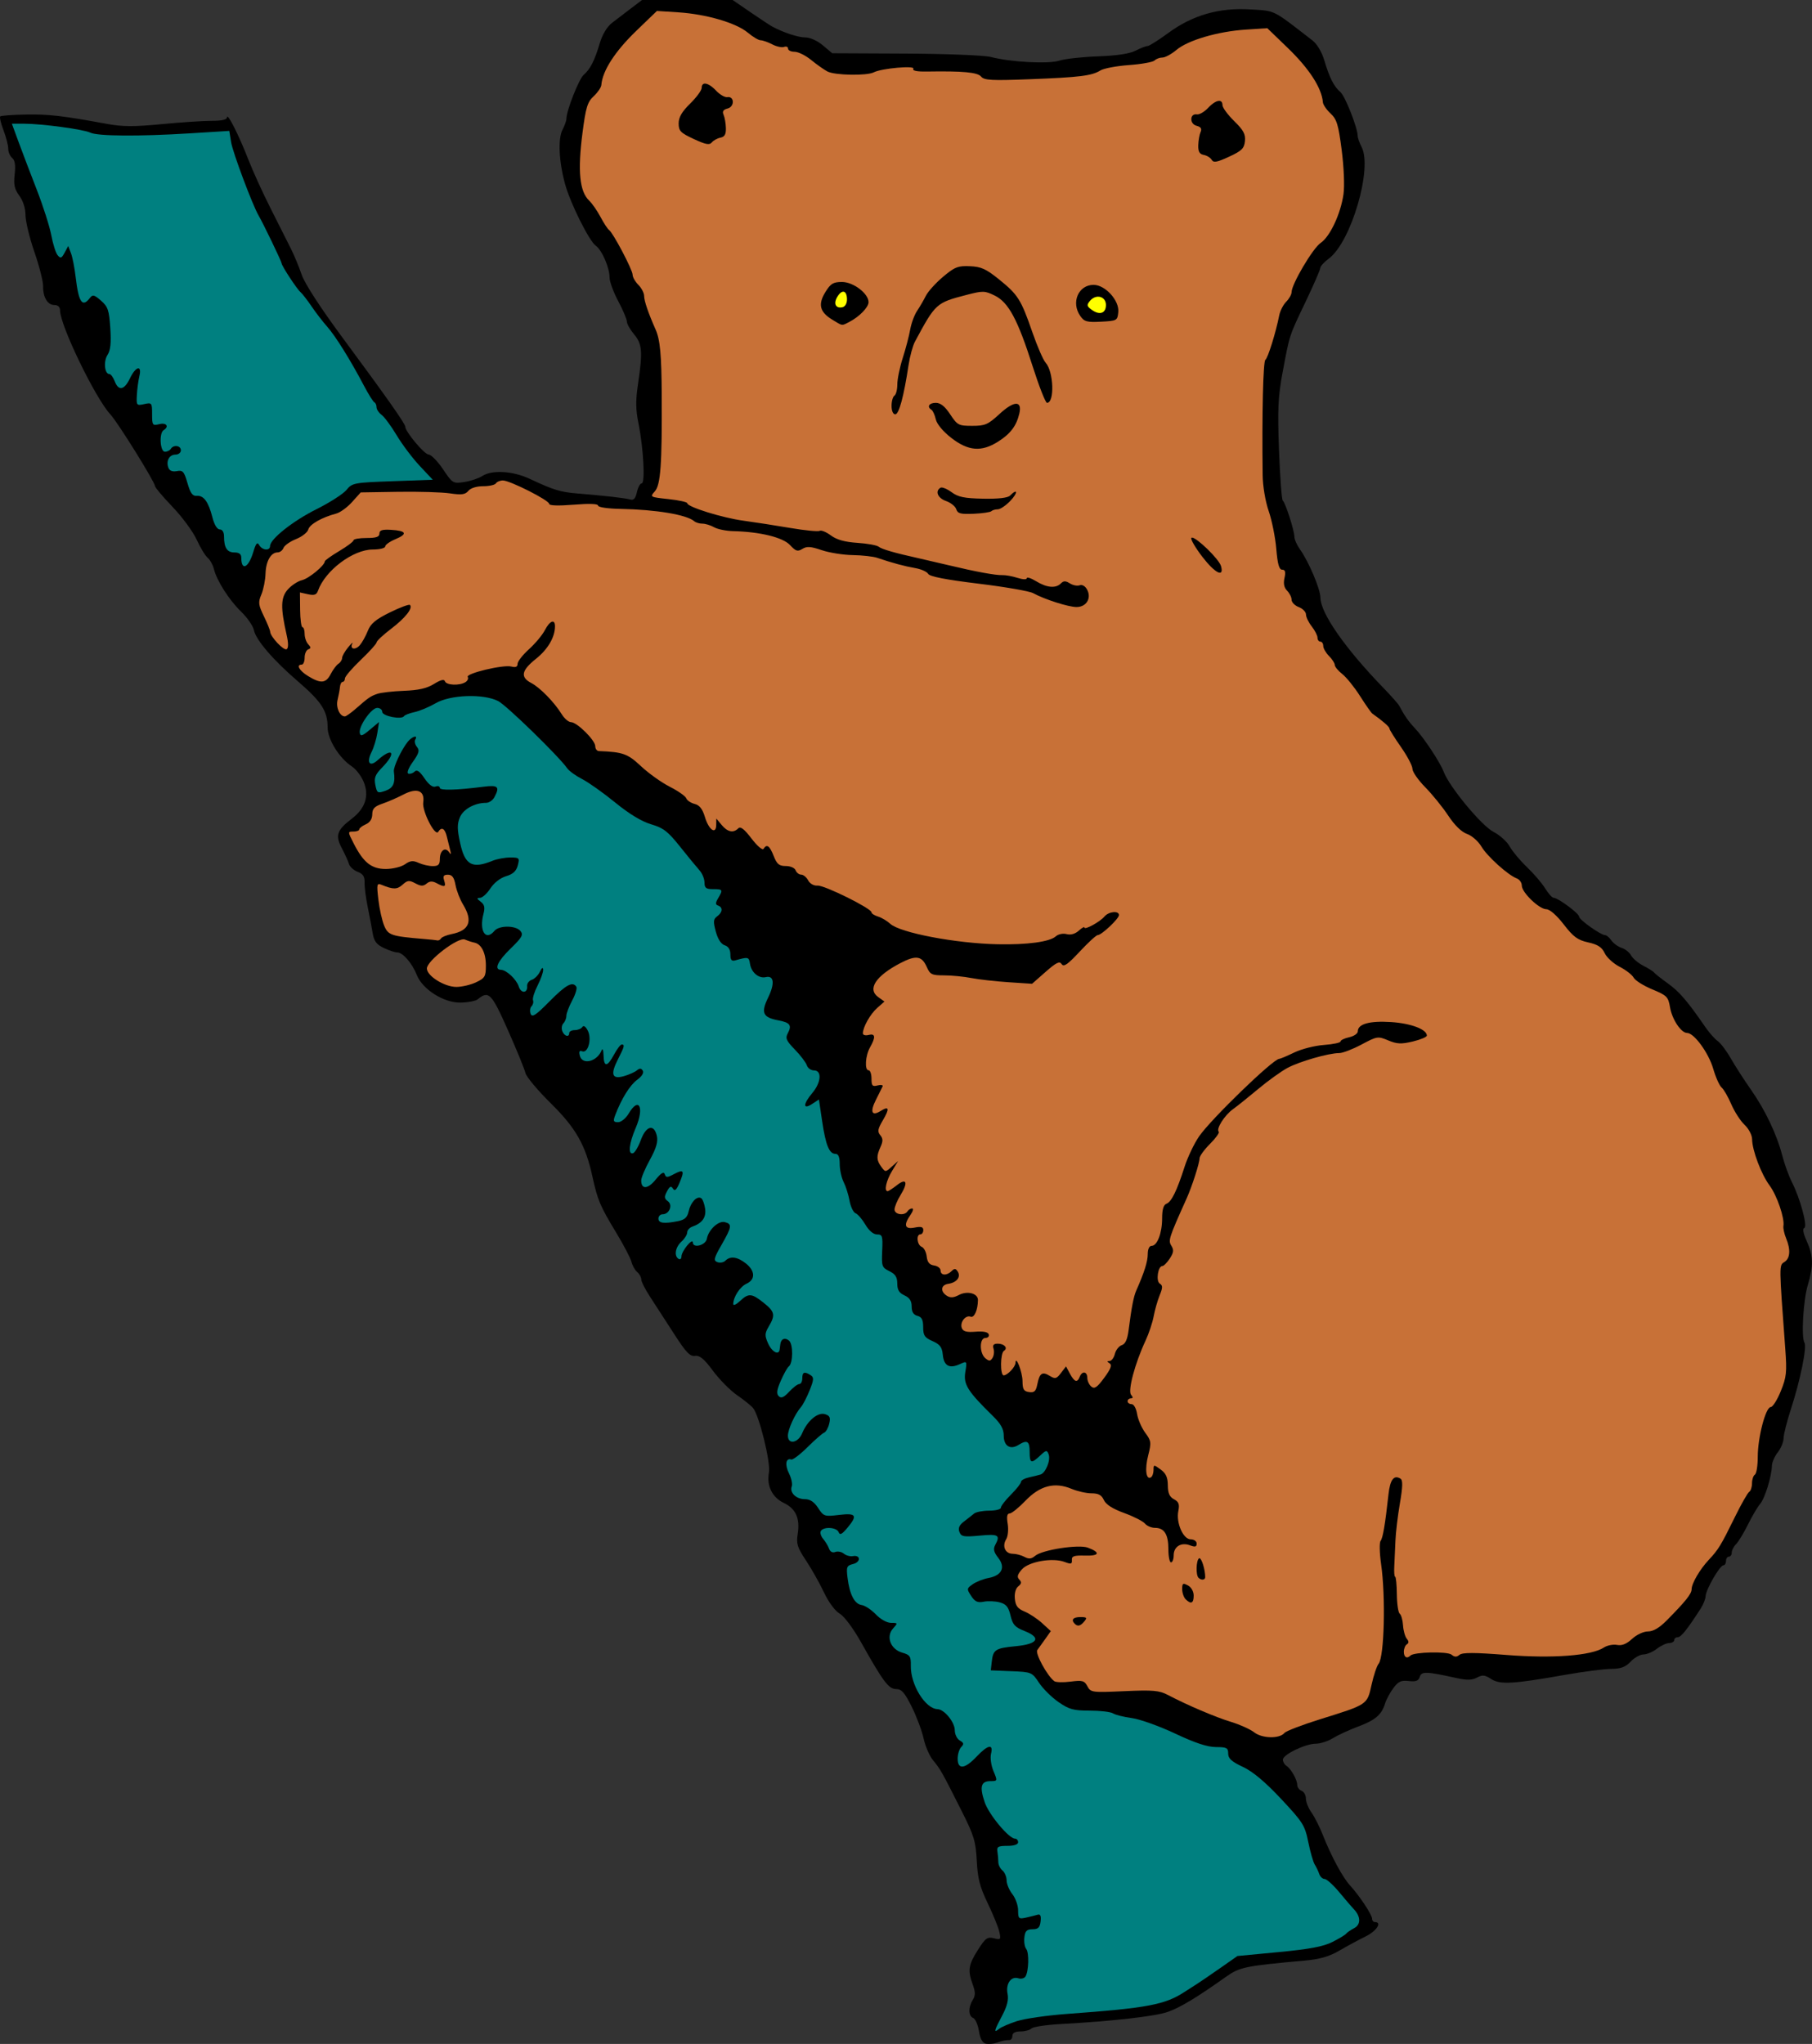 <?xml version="1.0" encoding="UTF-8"?>
<svg version="1.1" viewBox="0 0 201.52 227.31" xmlns="http://www.w3.org/2000/svg">
<rect x="0" y="0" width="201.52" height="227.31" fill="#333333" stroke="none"/>
<g stroke-width=".32">
<path transform="translate(-6.124)" d="m115.76 227.28c-0.372-0.083-0.629-0.557-0.765-1.409-0.113-0.706-0.401-1.359-0.64-1.451-0.54-0.207-0.562-1.183-0.046-2.01 0.305-0.489 0.305-0.854 0-1.698-0.576-1.593-0.488-2.189 0.568-3.854 0.837-1.32 1.06-1.484 1.776-1.304 0.765 0.192 0.805 0.146 0.613-0.713-0.113-0.505-0.696-1.937-1.295-3.182-0.875-1.817-1.114-2.747-1.216-4.716-0.112-2.166-0.308-2.813-1.68-5.538-2.193-4.354-2.365-4.66-3.174-5.634-0.398-0.479-0.871-1.563-1.053-2.41s-0.774-2.435-1.317-3.529c-0.789-1.59-1.137-1.99-1.735-1.99-0.838 0-1.432-0.788-3.876-5.143-0.903-1.61-1.898-2.949-2.407-3.241-0.511-0.294-1.23-1.264-1.75-2.363-0.485-1.026-1.387-2.625-2.003-3.553-0.968-1.458-1.093-1.861-0.919-2.952 0.275-1.719-0.211-2.809-1.534-3.439-1.302-0.621-1.937-1.909-1.666-3.382 0.208-1.131-1.077-6.351-1.768-7.184-0.217-0.261-1.016-0.902-1.775-1.425-0.76-0.523-1.966-1.742-2.681-2.709-0.983-1.33-1.47-1.736-1.997-1.663-0.563 0.078-1.016-0.399-2.34-2.464-0.903-1.408-2.091-3.242-2.64-4.077-0.549-0.834-0.998-1.716-0.998-1.961 0-0.244-0.202-0.612-0.449-0.817-0.247-0.205-0.535-0.718-0.641-1.14s-0.888-1.913-1.738-3.312c-1.723-2.837-2.043-3.592-2.595-6.134-0.768-3.535-1.841-5.426-4.652-8.197-1.448-1.428-2.711-2.94-2.807-3.36-0.095-0.42-0.971-2.563-1.947-4.763-1.825-4.113-2.137-4.432-3.353-3.433-0.232 0.191-1.096 0.357-1.92 0.37-1.868 0.029-4.226-1.465-4.865-3.081-0.513-1.298-1.55-2.496-2.161-2.496-0.251 0-0.928-0.224-1.504-0.498-0.825-0.392-1.091-0.75-1.245-1.68-0.108-0.65-0.359-1.974-0.558-2.942-0.199-0.968-0.349-2.162-0.335-2.652 0.02-0.669-0.173-0.968-0.77-1.195-0.438-0.167-0.872-0.557-0.964-0.868-0.092-0.311-0.453-1.105-0.802-1.766-0.749-1.417-0.544-2.011 1.134-3.291 1.489-1.136 1.938-2.551 1.297-4.086-0.269-0.643-0.847-1.404-1.286-1.691-1.423-0.932-2.72-3.016-2.72-4.369 0-1.795-0.68-2.85-3.28-5.088-2.791-2.402-4.691-4.617-4.926-5.741-0.095-0.455-0.729-1.368-1.409-2.028-1.352-1.312-2.702-3.427-3.035-4.753-0.117-0.465-0.429-1.026-0.695-1.246-0.265-0.22-0.814-1.126-1.219-2.013-0.405-0.887-1.614-2.529-2.686-3.648-1.072-1.119-1.95-2.158-1.95-2.307 0-0.442-4.146-7.106-4.963-7.978-1.66-1.772-5.597-9.91-5.597-11.57 0-0.373-0.231-0.59-0.629-0.59-0.761 0-1.278-0.875-1.254-2.121 0.01-0.506-0.426-2.21-0.97-3.788s-0.988-3.419-0.988-4.093c0-0.749-0.266-1.584-0.684-2.15-0.543-0.735-0.65-1.225-0.52-2.381 0.114-1.011 0.03-1.567-0.276-1.821-0.242-0.201-0.44-0.667-0.44-1.035 0-0.369-0.237-1.29-0.526-2.048-0.289-0.758-0.454-1.45-0.366-1.538 0.088-0.088 1.369-0.181 2.846-0.208 2.56-0.046 4.096 0.132 9.027 1.041 1.716 0.317 3.011 0.322 6.08 0.028 2.145-0.206 4.655-0.373 5.579-0.371 1.125 0.003 1.685-0.129 1.695-0.396 0.021-0.568 1.352 2.076 2.375 4.72 0.477 1.232 1.593 3.68 2.481 5.44 0.888 1.76 1.901 3.772 2.253 4.47s0.888 1.995 1.193 2.88c0.341 0.99 2.079 3.672 4.519 6.969 4.876 6.591 6.998 9.602 7.002 9.934 0.006 0.563 2.118 3.082 2.593 3.094 0.28 0.007 1 0.742 1.6 1.633 1.068 1.588 1.116 1.617 2.37 1.424 0.704-0.108 1.599-0.405 1.989-0.661 1.087-0.711 3.422-0.572 5.311 0.317 2.616 1.231 3.391 1.468 5.306 1.623 2.949 0.238 5.28 0.504 5.846 0.667 0.386 0.112 0.59-0.112 0.745-0.819 0.118-0.535 0.358-0.973 0.533-0.973 0.407 0 0.196-3.934-0.356-6.654-0.316-1.556-0.328-2.56-0.052-4.413 0.533-3.584 0.465-4.435-0.443-5.514-0.44-0.523-0.8-1.162-0.8-1.419 0-0.258-0.432-1.278-0.96-2.268-0.528-0.989-0.96-2.166-0.96-2.615 0-1.097-0.843-3.051-1.526-3.54-0.751-0.537-2.824-4.69-3.422-6.855-0.688-2.493-0.811-5.049-0.29-6.048 0.239-0.457 0.435-1.011 0.436-1.23 0.004-0.898 1.397-4.435 1.922-4.881 0.723-0.614 1.213-1.58 1.791-3.526 0.28-0.943 0.806-1.822 1.335-2.232 0.48-0.372 1.433-1.1 2.117-1.619l1.244-0.943h10.079l1.986 1.36c1.093 0.748 2.153 1.45 2.357 1.561 1.263 0.686 2.92 1.239 3.716 1.239 0.542 0 1.358 0.364 1.97 0.88l1.046 0.88 8.179 0.039c4.536 0.022 8.749 0.189 9.459 0.375 2.192 0.575 6.42 0.802 7.611 0.409 0.6-0.198 2.531-0.413 4.29-0.477 2.11-0.077 3.537-0.292 4.193-0.631 0.547-0.283 1.145-0.514 1.329-0.514 0.184 0 1.212-0.646 2.284-1.435 2.723-2.005 5.676-2.856 9.162-2.64 2.831 0.175 2.361-0.06 6.884 3.437 0.53 0.409 1.055 1.287 1.335 2.231 0.578 1.946 1.069 2.912 1.791 3.526 0.525 0.446 1.918 3.983 1.922 4.881 9.6e-4 0.219 0.197 0.773 0.436 1.23 1.236 2.368-1.177 10.578-3.644 12.402-0.525 0.388-0.954 0.859-0.954 1.048 0 0.188-0.733 1.876-1.629 3.75-1.853 3.877-1.767 3.612-2.566 7.888-0.502 2.686-0.565 4.074-0.395 8.64 0.111 2.992 0.301 5.512 0.421 5.6 0.287 0.21 1.289 3.329 1.289 4.011 0 0.292 0.276 0.918 0.613 1.391 0.986 1.385 2.266 4.401 2.281 5.377 0.028 1.763 2.763 5.672 7.078 10.119 0.821 0.846 1.583 1.71 1.693 1.92 0.547 1.045 1.042 1.756 1.723 2.473 1.008 1.062 2.809 3.784 3.22 4.865 0.644 1.694 4.214 6.002 5.532 6.675 0.7 0.357 1.512 1.088 1.806 1.625 0.294 0.537 1.152 1.565 1.908 2.286 0.756 0.72 1.668 1.784 2.026 2.364 0.358 0.58 0.782 1.054 0.941 1.054 0.484 0 2.833 1.736 2.846 2.103 0.013 0.354 2.416 2.057 2.903 2.057 0.15 0 0.461 0.267 0.691 0.594s0.742 0.697 1.139 0.822c0.396 0.125 0.868 0.504 1.05 0.843 0.181 0.338 0.793 0.853 1.36 1.143 0.567 0.29 1.103 0.629 1.19 0.752s0.781 0.67 1.54 1.215c1.276 0.916 2.17 1.959 4.176 4.871 0.424 0.616 1.038 1.307 1.363 1.535 0.325 0.228 0.978 1.092 1.45 1.92 0.473 0.828 1.475 2.385 2.228 3.459 1.612 2.301 2.883 4.973 3.509 7.377 0.248 0.951 0.726 2.268 1.062 2.928 0.929 1.82 1.778 4.971 1.377 5.105-0.212 0.071-0.111 0.611 0.271 1.454 0.739 1.627 0.769 2.758 0.131 4.861-0.509 1.678-0.755 5.836-0.381 6.441 0.292 0.472-0.456 4.16-1.485 7.319-0.458 1.408-0.835 2.897-0.837 3.309-2e-3 0.412-0.292 1.116-0.644 1.563-0.352 0.448-0.646 1.118-0.654 1.49-0.025 1.182-0.785 3.648-1.312 4.253-0.279 0.321-0.886 1.348-1.347 2.283-0.462 0.935-1.057 1.917-1.323 2.183-0.266 0.266-0.483 0.689-0.483 0.941 0 0.251-0.144 0.457-0.32 0.457s-0.32 0.216-0.32 0.48-0.13 0.48-0.29 0.48c-0.392 0-1.945 2.688-1.974 3.417-0.013 0.321-0.265 0.956-0.56 1.411-1.523 2.351-2.174 3.164-2.537 3.167-0.22 2e-3 -0.4 0.148-0.4 0.324s-0.252 0.323-0.56 0.327c-0.308 4e-3 -0.92 0.289-1.36 0.633s-1.109 0.629-1.486 0.633c-0.378 4e-3 -1.026 0.365-1.44 0.802-0.58 0.611-1.086 0.797-2.194 0.807-0.792 7e-3 -3.096 0.306-5.12 0.665-5.769 1.022-7.214 1.103-8.197 0.459-0.698-0.457-0.967-0.484-1.574-0.16-0.55 0.294-1.117 0.307-2.281 0.052-3.39-0.743-3.886-0.759-4.085-0.132-0.142 0.446-0.433 0.557-1.226 0.464-0.847-0.099-1.165 0.048-1.714 0.791-0.371 0.502-0.784 1.269-0.917 1.706-0.384 1.255-1.082 1.851-3.011 2.572-0.988 0.369-2.245 0.948-2.794 1.287-0.549 0.339-1.403 0.616-1.899 0.616-1.165 0-3.663 1.209-3.663 1.773 0 0.24 0.18 0.551 0.4 0.691 0.512 0.327 1.2 1.554 1.2 2.137 0 0.248 0.216 0.533 0.48 0.634s0.48 0.49 0.48 0.865c0 0.374 0.281 1.075 0.623 1.556 0.343 0.482 0.915 1.614 1.27 2.517 0.918 2.328 2.191 4.69 3.007 5.579 1.044 1.137 2.459 3.268 2.459 3.704 0 0.211 0.144 0.383 0.32 0.383 0.829 0 0.177 1-1.04 1.595-0.748 0.366-2.058 1.073-2.91 1.571-1.134 0.663-2.165 0.961-3.84 1.112-6.659 0.599-7.254 0.722-8.801 1.822-3.193 2.271-5.066 3.4-6.449 3.888-1.404 0.496-6.223 1.04-11.972 1.353-1.569 0.085-3.002 0.305-3.184 0.487-0.183 0.183-0.735 0.332-1.228 0.332-0.583 0-0.896 0.168-0.896 0.48 0 0.264-0.144 0.48-0.32 0.48-0.477 0-0.734 0.054-1.44 0.3-0.352 0.123-0.892 0.167-1.2 0.098z"/>
<g fill="#008080">
<path transform="translate(-6.124)" d="m34.288 61.407c0.297-0.993 0.449-1.172 0.665-0.787 0.333 0.596 1.207 0.668 1.208 0.099 9.6e-4 -0.77 2.549-2.788 5.183-4.102 1.461-0.73 2.954-1.69 3.316-2.134 0.634-0.776 0.829-0.813 5.126-0.968l4.467-0.161-1.452-1.546c-0.798-0.85-1.95-2.379-2.56-3.398-0.61-1.018-1.363-2.04-1.675-2.27-0.311-0.23-0.566-0.614-0.566-0.853 0-0.239-0.108-0.483-0.24-0.542-0.132-0.059-0.657-0.899-1.167-1.867-1.506-2.859-3.173-5.533-4.09-6.56-0.471-0.528-1.246-1.534-1.721-2.235-0.475-0.701-1.034-1.421-1.241-1.6-0.418-0.36-2.1-2.93-2.1-3.208 0-0.187-2.061-4.467-2.542-5.278-0.672-1.133-2.892-7.051-3.074-8.192l-0.199-1.248-4.373 0.271c-5.677 0.352-10.274 0.32-11.086-0.078-0.749-0.366-5.404-0.993-7.375-0.993h-1.347l0.733 2c0.403 1.1 1.317 3.498 2.03 5.329 0.713 1.831 1.443 4.119 1.622 5.084s0.495 1.961 0.704 2.213c0.321 0.387 0.442 0.343 0.779-0.284l0.399-0.742 0.305 0.8c0.168 0.44 0.403 1.637 0.522 2.661 0.328 2.815 0.742 3.418 1.586 2.314 0.303-0.396 0.485-0.351 1.235 0.305 0.768 0.672 0.899 1.06 1.031 3.05 0.109 1.654 0.024 2.473-0.309 2.982-0.466 0.711-0.33 2.128 0.203 2.128 0.16 0 0.427 0.36 0.595 0.8 0.425 1.118 1.068 0.997 1.696-0.32 0.647-1.357 1.355-1.519 1.047-0.24-0.116 0.484-0.241 1.423-0.277 2.088-0.063 1.162-0.032 1.2 0.814 1.015 0.848-0.186 0.88-0.146 0.88 1.118 0 1.239 0.044 1.3 0.8 1.111 0.792-0.199 1.127 0.268 0.48 0.669-0.518 0.32-0.396 2.4 0.141 2.4 0.254 0 0.55-0.144 0.659-0.32 0.306-0.494 1.12-0.378 1.12 0.16 0 0.264-0.273 0.48-0.606 0.48-0.689 0-1.068 0.715-0.779 1.469 0.127 0.331 0.457 0.459 0.944 0.365 0.655-0.125 0.802 0.042 1.173 1.331 0.324 1.124 0.568 1.462 1.029 1.42 0.771-0.07 1.306 0.66 1.742 2.375 0.212 0.835 0.529 1.36 0.821 1.36 0.289 0 0.475 0.303 0.475 0.774 0 1.259 0.341 1.786 1.154 1.786 0.529 0 0.766 0.181 0.766 0.587 0 1.508 0.803 1.133 1.328-0.619z"/>
<path transform="translate(-6.124)" d="m119.23 224.77c0.861-0.28 3.365-0.64 5.565-0.801 8.967-0.654 10.891-1.016 13.096-2.464 0.455-0.298 1.059-0.687 1.344-0.863 0.285-0.176 1.416-0.948 2.514-1.716l1.996-1.396 4.607-0.439c3.437-0.327 4.951-0.613 5.965-1.127 0.747-0.379 1.43-0.792 1.518-0.918s0.491-0.403 0.895-0.617c0.762-0.402 0.738-1.309-0.058-2.126-0.197-0.202-0.913-1.037-1.591-1.855-0.678-0.818-1.417-1.487-1.643-1.487s-0.494-0.252-0.598-0.56-0.327-0.776-0.496-1.04-0.493-1.388-0.719-2.497c-0.381-1.873-0.598-2.216-3.027-4.809-1.786-1.906-3.135-3.035-4.25-3.558-1.253-0.587-1.634-0.933-1.634-1.484 0-0.632-0.165-0.719-1.36-0.721-0.95-2e-3 -2.319-0.455-4.541-1.502-1.749-0.825-3.913-1.599-4.808-1.721-0.895-0.121-1.84-0.357-2.099-0.524-0.26-0.167-1.421-0.304-2.582-0.305-1.818-2e-3 -2.3-0.133-3.485-0.955-0.756-0.524-1.73-1.489-2.164-2.145-0.775-1.171-0.829-1.194-3.075-1.285l-2.286-0.093 0.108-0.96c0.151-1.349 0.399-1.509 2.672-1.727 2.482-0.238 2.878-0.942 0.955-1.697-1.042-0.409-1.3-0.696-1.54-1.712-0.228-0.964-0.482-1.273-1.204-1.466-0.503-0.135-1.303-0.167-1.777-0.072-0.677 0.135-0.976-2e-3 -1.395-0.64-0.509-0.777-0.502-0.835 0.173-1.307 0.388-0.272 1.183-0.584 1.766-0.693 1.476-0.277 1.904-1.181 1.065-2.248-0.486-0.618-0.571-0.972-0.336-1.41 0.598-1.117 0.382-1.249-1.717-1.053-1.788 0.167-2.057 0.118-2.26-0.409-0.163-0.425-0.015-0.762 0.51-1.161 0.407-0.309 0.914-0.707 1.126-0.883s0.969-0.32 1.68-0.32 1.294-0.149 1.294-0.331c0-0.182 0.504-0.835 1.12-1.451s1.12-1.256 1.12-1.423 0.396-0.39 0.88-0.496 1.061-0.249 1.283-0.317c0.58-0.179 1.158-1.606 0.911-2.25-0.192-0.499-0.276-0.487-0.943 0.14-0.997 0.936-1.171 0.872-1.171-0.432 0-1.185-0.277-1.352-1.242-0.75-0.915 0.571-1.638 0.116-1.638-1.032 0-0.734-0.318-1.314-1.192-2.17-2.821-2.764-3.302-3.527-3.084-4.89 0.202-1.262 0.201-1.263-0.62-0.889-1.152 0.525-1.763 0.184-1.882-1.051-0.081-0.842-0.314-1.152-1.142-1.516-0.881-0.388-1.04-0.625-1.04-1.55 0-0.823-0.158-1.133-0.64-1.26-0.442-0.116-0.64-0.436-0.64-1.039 0-0.619-0.232-0.977-0.8-1.236-0.592-0.27-0.8-0.612-0.8-1.314 0-0.718-0.214-1.054-0.88-1.38-0.824-0.403-0.875-0.546-0.797-2.257 0.075-1.654 0.021-1.827-0.571-1.827-0.405 0-0.899-0.416-1.298-1.091-0.354-0.6-0.845-1.169-1.092-1.263-0.246-0.095-0.547-0.719-0.668-1.389-0.121-0.669-0.417-1.606-0.658-2.081-0.24-0.475-0.437-1.375-0.437-2 0-0.784-0.145-1.136-0.469-1.136-0.696 0-1.087-0.957-1.486-3.639l-0.358-2.408-0.764 0.5c-1.032 0.676-1.013 0.015 0.036-1.232 0.981-1.166 1.078-2.502 0.182-2.502-0.34 0-0.7-0.256-0.799-0.568-0.099-0.312-0.694-1.097-1.322-1.743-0.978-1.007-1.091-1.27-0.786-1.839 0.468-0.874 0.239-1.175-1.079-1.422-1.708-0.32-1.938-0.838-1.12-2.521 0.762-1.568 0.658-2.495-0.256-2.283-0.783 0.181-1.611-0.515-1.756-1.476-0.116-0.773-0.201-0.793-1.623-0.391-0.428 0.121-0.56-0.034-0.56-0.657 0-0.532-0.22-0.886-0.633-1.017-0.401-0.127-0.764-0.686-0.989-1.524-0.301-1.118-0.277-1.381 0.153-1.696 0.61-0.446 0.66-0.994 0.109-1.193-0.32-0.116-0.32-0.28 0-0.822 0.558-0.945 0.523-1.006-0.56-1.006-0.79 0-0.96-0.131-0.96-0.74 0-0.407-0.252-1.019-0.56-1.36-0.308-0.341-1.28-1.524-2.16-2.629-1.349-1.694-1.852-2.083-3.213-2.483-1.051-0.309-2.444-1.153-4-2.423-1.313-1.072-2.963-2.243-3.667-2.603s-1.454-0.9-1.665-1.202c-0.955-1.355-6.757-7.005-7.679-7.477-1.638-0.838-5.316-0.712-6.948 0.237-0.719 0.419-1.774 0.862-2.344 0.985-0.57 0.123-1.101 0.328-1.181 0.457-0.26 0.42-2.423-0.006-2.423-0.478 0-0.245-0.252-0.443-0.56-0.441-0.656 0.005-2.083 2.055-1.939 2.788 0.08 0.406 0.296 0.337 1.121-0.358l1.022-0.861-0.187 1.213c-0.103 0.667-0.389 1.614-0.635 2.103-0.602 1.196-0.23 1.734 0.652 0.942 1.698-1.526 2.141-0.863 0.526 0.789-0.784 0.802-0.924 1.16-0.766 1.952 0.183 0.913 0.249 0.951 1.12 0.648 0.882-0.308 1.121-0.853 0.939-2.147-0.069-0.491 0.84-2.429 1.554-3.313 0.483-0.598 1.171-0.786 0.825-0.226-0.114 0.184-0.029 0.547 0.187 0.808 0.32 0.385 0.235 0.696-0.455 1.665-0.498 0.699-0.703 1.24-0.498 1.308 0.193 0.064 0.507-0.04 0.698-0.231 0.251-0.251 0.557-0.04 1.096 0.753 0.48 0.706 0.918 1.035 1.224 0.918 0.262-0.101 0.476-0.04 0.476 0.135 0 0.315 1.806 0.27 4.88-0.12 1.61-0.205 1.817-9.6e-4 1.189 1.172-0.182 0.34-0.593 0.619-0.912 0.619-1.278 0-2.545 0.702-2.926 1.623-0.311 0.75-0.302 1.336 0.042 2.886 0.538 2.424 1.336 2.855 3.588 1.938 0.495-0.202 1.383-0.367 1.972-0.367 1.011 0 1.059 0.049 0.841 0.88-0.166 0.633-0.531 0.97-1.302 1.2-0.638 0.191-1.343 0.739-1.742 1.356-0.369 0.57-0.887 1.042-1.151 1.05-0.392 0.012-0.379 0.091 0.072 0.433 0.42 0.319 0.493 0.643 0.307 1.35-0.502 1.907 0.246 3.065 1.221 1.891 0.52-0.626 2.367-0.618 2.891 0.013 0.347 0.418 0.182 0.714-1.081 1.941-1.458 1.417-1.888 2.355-1.09 2.376 0.616 0.016 1.732 1.064 1.986 1.865 0.254 0.799 0.999 0.751 0.931-0.06-0.024-0.284 0.208-0.595 0.514-0.693 0.306-0.097 0.712-0.498 0.901-0.89 0.226-0.468 0.352-0.544 0.366-0.221 0.012 0.271-0.268 1.061-0.623 1.757s-0.582 1.428-0.505 1.629c0.077 0.2 0.002 0.502-0.166 0.67-0.168 0.168-0.213 0.547-0.1 0.841 0.166 0.432 0.574 0.163 2.104-1.387 1.831-1.854 2.583-2.262 2.982-1.618 0.103 0.167-0.104 0.849-0.461 1.515-0.357 0.666-0.649 1.436-0.649 1.712 0 0.275-0.149 0.649-0.33 0.831-0.182 0.182-0.238 0.571-0.126 0.864 0.222 0.579 0.776 0.732 0.776 0.213 0-0.176 0.28-0.32 0.621-0.32s0.718-0.157 0.836-0.348c0.131-0.213 0.366-0.057 0.602 0.4 0.476 0.92 0.035 2.555-0.621 2.304-0.306-0.117-0.381 0.028-0.258 0.499 0.279 1.067 1.931 0.647 2.422-0.615 0.103-0.264 0.198-0.012 0.212 0.56 0.033 1.344 0.415 1.318 1.168-0.08 0.332-0.616 0.714-1.12 0.85-1.12 0.367 0 0.312 0.218-0.415 1.644-0.865 1.696-0.663 2.256 0.677 1.872 0.554-0.159 1.197-0.446 1.428-0.638 0.306-0.254 0.485-0.245 0.658 0.035 0.144 0.233-0.102 0.631-0.623 1.01-0.805 0.587-1.748 2.103-2.442 3.928-0.254 0.669-0.206 0.789 0.314 0.789 0.343 0 0.864-0.424 1.181-0.96 1.146-1.94 1.765-0.691 0.786 1.586-0.748 1.739-0.884 3.017-0.299 2.822 0.207-0.069 0.597-0.729 0.866-1.467 0.58-1.59 1.481-1.818 1.781-0.451 0.142 0.648-0.067 1.367-0.769 2.64-0.53 0.962-0.967 1.993-0.97 2.291-0.011 1.037 0.723 1.007 1.598-0.066 0.613-0.752 0.912-0.93 1.019-0.609 0.131 0.391 0.269 0.391 1.004-2.4e-4 1.105-0.589 1.22-0.426 0.65 0.928-0.345 0.82-0.54 0.998-0.739 0.677-0.21-0.34-0.357-0.274-0.665 0.301-0.327 0.611-0.311 0.799 0.096 1.097 0.578 0.423 0.163 1.452-0.585 1.452-0.255 0-0.464 0.216-0.464 0.48 0 0.516 0.62 0.596 2.183 0.283 0.746-0.149 1.03-0.413 1.181-1.098 0.219-0.998 0.926-1.741 1.386-1.457 0.163 0.101 0.361 0.618 0.439 1.148 0.145 0.987-0.306 1.627-1.428 2.025-0.308 0.109-0.56 0.397-0.56 0.639 0 0.242-0.288 0.701-0.64 1.02-0.683 0.619-0.846 1.595-0.32 1.92 0.176 0.109 0.32-0.011 0.32-0.266 0-0.591 1.255-2.126 1.269-1.552 0.017 0.684 1.429 0.302 1.559-0.422 0.18-1.001 1.291-2.03 1.994-1.847 0.829 0.217 0.786 0.516-0.366 2.529-0.859 1.501-0.917 1.746-0.458 1.921 0.289 0.111 0.689 0.038 0.888-0.161 0.544-0.544 1.33-0.439 2.271 0.301 1.051 0.827 1.085 1.8 0.078 2.259-0.725 0.33-1.475 1.484-1.475 2.269 0 0.198 0.333 0.048 0.741-0.335 0.96-0.902 1.306-0.878 2.636 0.184 1.244 0.992 1.325 1.365 0.578 2.63-0.46 0.778-0.47 1.013-0.082 1.889 0.421 0.952 1.201 1.365 1.287 0.681 0.022-0.176 0.058-0.452 0.08-0.613 0.079-0.579 0.513-0.751 0.959-0.38 0.481 0.399 0.46 2.535-0.029 2.883-0.148 0.105-0.54 0.808-0.873 1.562-0.453 1.027-0.513 1.462-0.239 1.736 0.273 0.273 0.564 0.15 1.158-0.491 0.436-0.471 0.944-0.856 1.128-0.856s0.335-0.288 0.335-0.64c0-0.697 0.236-0.785 0.927-0.347 0.378 0.24 0.362 0.498-0.107 1.675-0.305 0.765-0.741 1.608-0.969 1.872-0.679 0.786-1.452 2.481-1.452 3.184 0 1.022 1.131 0.827 1.587-0.273 0.579-1.398 1.75-2.373 2.546-2.12 0.538 0.171 0.627 0.379 0.458 1.07-0.116 0.472-0.368 0.915-0.561 0.985-0.193 0.07-1.023 0.793-1.845 1.609-0.822 0.815-1.637 1.435-1.811 1.377-0.606-0.202-0.734 0.583-0.253 1.549 0.267 0.535 0.404 1.183 0.306 1.44-0.263 0.686 0.486 1.419 1.451 1.42 0.584 6.4e-4 1.036 0.299 1.481 0.979 0.615 0.94 0.706 0.971 2.32 0.776 1.931-0.233 2.104 0.047 0.91 1.466-0.59 0.702-0.812 0.806-0.95 0.446-0.207-0.54-1.66-0.635-1.972-0.129-0.116 0.187-0.002 0.583 0.252 0.88 0.254 0.297 0.551 0.789 0.659 1.094 0.12 0.339 0.389 0.481 0.693 0.364 0.273-0.105 0.7-0.021 0.948 0.185 0.249 0.206 0.7 0.331 1.003 0.276 0.876-0.158 0.907 0.656 0.034 0.875-0.717 0.18-0.774 0.319-0.624 1.532 0.229 1.859 0.776 2.917 1.567 3.03 0.37 0.053 1.08 0.521 1.577 1.04 0.523 0.546 1.237 0.944 1.694 0.944 0.762 0 0.77 0.022 0.227 0.621-0.819 0.905-0.286 2.317 1.014 2.69 0.87 0.249 0.978 0.413 0.958 1.445-0.042 2.115 1.603 4.794 2.971 4.839 0.756 0.025 1.92 1.452 1.92 2.354 0 0.45 0.252 0.961 0.56 1.135 0.449 0.253 0.48 0.396 0.16 0.72-0.22 0.222-0.4 0.807-0.4 1.3 0 1.245 0.795 1.161 2.101-0.224 1.259-1.335 1.895-1.462 1.609-0.323-0.111 0.441 9e-3 1.299 0.269 1.92 0.463 1.108 0.459 1.123-0.325 1.123-1.065 0-1.236 0.616-0.649 2.345 0.472 1.389 2.696 4.056 3.383 4.056 0.183 0 0.333 0.18 0.333 0.4 1.3e-4 0.249-0.453 0.4-1.2 0.4-1.02 0-1.185 0.096-1.1 0.64 0.055 0.352 0.101 0.882 0.102 1.179 6.4e-4 0.296 0.207 0.71 0.46 0.919 0.252 0.209 0.459 0.703 0.459 1.098 0 0.395 0.288 1.084 0.64 1.531 0.352 0.447 0.64 1.262 0.64 1.809 0 0.92 0.067 0.981 0.88 0.803 0.484-0.106 1.069-0.252 1.301-0.324 0.292-0.091 0.39 0.136 0.32 0.742-0.08 0.69-0.269 0.875-0.901 0.878-0.638 4e-3 -0.821 0.187-0.903 0.904-0.057 0.495 0.034 1.071 0.202 1.28 0.338 0.421 0.284 2.482-0.081 3.071-0.128 0.207-0.488 0.295-0.8 0.196-0.812-0.258-1.414 0.617-1.191 1.731 0.131 0.653-0.05 1.382-0.6 2.416-0.897 1.687-0.971 1.997-0.352 1.484 0.239-0.199 1.139-0.59 2-0.87z"/>
</g>
<g fill="#c87137">
<path transform="translate(-6.124)" d="m51.158 96.122c0.591-0.414 0.898-0.446 1.526-0.16 0.432 0.197 1.139 0.358 1.571 0.358 0.619 0 0.785-0.165 0.785-0.781 0-0.939 0.592-1.393 1.017-0.78 0.227 0.327 0.263 0.276 0.139-0.199-0.091-0.352-0.26-1.036-0.376-1.52-0.219-0.919-0.591-1.125-0.959-0.53-0.346 0.56-1.809-2.306-1.668-3.268 0.194-1.319-0.689-1.672-2.201-0.883-0.678 0.354-1.734 0.814-2.347 1.022-0.871 0.296-1.115 0.553-1.12 1.179-0.004 0.519-0.259 0.911-0.726 1.116-0.396 0.174-0.72 0.426-0.72 0.56 0 0.134-0.291 0.244-0.646 0.244-0.644 0-0.644 0.005 0.028 1.323 1.085 2.127 1.979 2.837 3.572 2.837 0.761 0 1.716-0.233 2.123-0.518z"/>
<path transform="translate(-6.124)" d="m55.174 104.36c0.095-0.153 0.629-0.37 1.188-0.482 1.979-0.396 2.38-1.45 1.255-3.296-0.341-0.559-0.716-1.531-0.834-2.16-0.159-0.848-0.376-1.143-0.84-1.143-0.48 0-0.579 0.149-0.423 0.64 0.231 0.727 0.068 0.785-0.841 0.298-0.468-0.25-0.766-0.237-1.11 0.048-0.371 0.308-0.636 0.302-1.256-0.03-0.68-0.364-0.871-0.344-1.419 0.152-0.601 0.544-1.042 0.546-2.341 0.012-0.518-0.213-0.548-0.072-0.348 1.644 0.12 1.032 0.41 2.336 0.643 2.897 0.445 1.069 0.786 1.183 4.432 1.486 0.704 0.059 1.379 0.131 1.501 0.16 0.122 0.03 0.299-0.072 0.393-0.225z"/>
<path transform="translate(-6.124)" d="m59.072 109.24c0.983-0.466 1.088-0.647 1.088-1.859 0-1.411-0.497-2.397-1.289-2.554-0.259-0.052-0.729-0.205-1.044-0.341-0.728-0.315-4.227 2.351-4.227 3.221 0 0.826 1.958 2.05 3.279 2.05 0.607 0 1.594-0.232 2.193-0.516z"/>
<path transform="translate(-6.124)" d="m79.182 1.219-2.273 2.191c-2.387 2.3-3.78 4.455-3.908 6.045-0.022 0.272-0.405 0.834-0.852 1.248-0.694 0.643-0.875 1.233-1.242 4.064-0.552 4.256-0.329 6.528 0.74 7.543 0.33 0.313 0.9 1.135 1.266 1.824 0.366 0.69 0.79 1.337 0.943 1.44 0.441 0.295 2.623 4.435 2.623 4.977 0 0.27 0.289 0.777 0.641 1.129 0.352 0.352 0.641 0.912 0.641 1.242 0 0.539 0.465 1.9 1.272 3.719 0.507 1.142 0.66 2.798 0.684 7.359 0.039 7.672-0.123 9.935-0.77 10.648-0.566 0.625-0.544 0.636 1.52 0.857 1.152 0.123 2.094 0.332 2.094 0.461 0 0.41 3.911 1.626 6.24 1.941 1.232 0.167 3.578 0.531 5.213 0.809 1.635 0.278 3.108 0.422 3.273 0.32 0.165-0.102 0.722 0.126 1.238 0.508 0.655 0.485 1.546 0.734 2.951 0.828 1.107 0.074 2.17 0.265 2.361 0.424 0.336 0.279 1.786 0.699 4.482 1.295 0.704 0.156 2.217 0.507 3.361 0.781 2.965 0.711 5.179 1.118 5.92 1.088 0.352-0.014 1.108 0.123 1.68 0.305 0.602 0.191 1.039 0.207 1.039 0.037 0-0.161 0.469-0.009 1.041 0.34 1.188 0.725 2.176 0.814 2.744 0.246 0.307-0.307 0.526-0.309 1.012-0.006 0.341 0.213 0.828 0.306 1.086 0.207 0.276-0.106 0.615 0.093 0.824 0.484 0.516 0.965-0.092 1.949-1.197 1.935-0.919-0.011-3.571-0.863-4.805-1.543-0.404-0.223-3.138-0.698-6.078-1.055-3.635-0.442-5.425-0.79-5.594-1.088-0.137-0.241-0.786-0.531-1.441-0.643-1.155-0.197-2.581-0.581-4.231-1.143-0.44-0.15-1.665-0.287-2.721-0.303-1.056-0.016-2.609-0.264-3.453-0.551-1.225-0.417-1.659-0.444-2.15-0.137-0.523 0.327-0.732 0.262-1.371-0.428-0.791-0.854-3.336-1.478-6.305-1.547-0.792-0.018-1.754-0.214-2.139-0.434-0.384-0.22-0.969-0.4-1.297-0.4s-0.733-0.118-0.9-0.264c-0.841-0.732-4.243-1.302-8.225-1.377-1.411-0.027-2.481-0.185-2.481-0.367 0-0.206-0.969-0.242-2.719-0.1-1.718 0.139-2.721 0.105-2.721-0.094 0-0.395-4.363-2.6-5.144-2.6-0.318 0-0.667 0.144-0.775 0.32-0.109 0.176-0.748 0.32-1.42 0.32-0.734 0-1.393 0.205-1.65 0.516-0.344 0.415-0.744 0.471-2.039 0.279-0.886-0.131-3.483-0.21-5.771-0.174l-4.158 0.066-0.961 1.07c-0.528 0.589-1.32 1.167-1.76 1.283-1.591 0.418-2.962 1.197-3.111 1.77-0.084 0.321-0.696 0.803-1.359 1.068-0.664 0.266-1.293 0.708-1.398 0.982-0.105 0.275-0.395 0.498-0.643 0.498-0.755 0-1.312 0.971-1.355 2.361-0.023 0.726-0.229 1.765-0.459 2.311-0.37 0.878-0.339 1.156 0.273 2.422 0.381 0.786 0.697 1.564 0.703 1.728 0.021 0.555 1.516 2.141 1.832 1.945 0.204-0.126 0.205-0.672 0.004-1.56-0.696-3.075-0.668-4.193 0.127-5.086 0.41-0.461 1.12-0.926 1.576-1.033 0.762-0.179 2.522-1.63 2.537-2.092 0.004-0.108 0.723-0.622 1.6-1.143 0.877-0.52 1.594-1.06 1.594-1.199 0-0.14 0.647-0.254 1.44-0.254 1.083 0 1.44-0.121 1.44-0.492 0-0.376 0.31-0.474 1.301-0.416 1.707 0.101 1.87 0.459 0.473 1.043-0.623 0.26-1.133 0.624-1.133 0.809 0 0.185-0.619 0.336-1.377 0.336-2.197 0-5.299 2.333-6.096 4.586-0.16 0.452-0.412 0.541-1.107 0.389l-0.9-0.199 0.02 1.932c0.011 1.062 0.13 1.931 0.262 1.932 0.132 9.6e-4 0.24 0.333 0.24 0.738 0 0.405 0.178 0.927 0.398 1.16 0.32 0.339 0.32 0.453 0 0.57-0.22 0.081-0.398 0.495-0.398 0.92 0 0.425-0.144 0.773-0.32 0.773-0.66 0-0.285 0.671 0.719 1.283 1.403 0.855 1.968 0.802 2.506-0.242 0.249-0.484 0.633-0.996 0.854-1.137 0.22-0.141 0.404-0.429 0.408-0.641 0.004-0.211 0.305-0.744 0.668-1.184 0.363-0.44 0.575-0.63 0.469-0.422-0.321 0.629 0.339 0.765 0.842 0.174 0.259-0.304 0.655-1.018 0.881-1.59 0.317-0.802 0.878-1.27 2.459-2.049 1.126-0.555 2.128-0.927 2.227-0.828 0.352 0.352-0.512 1.446-2.1 2.656-0.887 0.676-1.611 1.355-1.611 1.506 0 0.151-0.792 1.028-1.76 1.951-0.968 0.923-1.762 1.851-1.762 2.061 0 0.21-0.112 0.381-0.25 0.381-0.138 0-0.274 0.253-0.301 0.561-0.026 0.308-0.146 0.956-0.266 1.441-0.206 0.831 0.239 1.838 0.811 1.838 0.129 0 0.65-0.364 1.16-0.809 1.488-1.299 1.671-1.427 2.438-1.697 0.401-0.141 1.737-0.294 2.969-0.34 1.616-0.06 2.547-0.27 3.34-0.76 0.761-0.47 1.138-0.562 1.227-0.297 0.148 0.443 1.628 0.504 2.275 0.094 0.243-0.154 0.357-0.414 0.256-0.578-0.241-0.39 3.957-1.392 4.852-1.158 0.481 0.126 0.691 0.034 0.691-0.301 0-0.264 0.569-0.993 1.264-1.621 0.695-0.628 1.49-1.581 1.768-2.117 0.551-1.065 1.129-1.288 1.129-0.438 0 1.208-0.795 2.565-2.119 3.621-1.619 1.291-1.763 2.035-0.521 2.686 0.979 0.513 2.558 2.129 3.391 3.475 0.3 0.484 0.765 0.881 1.033 0.881 0.662 0 2.695 2.015 2.695 2.672 0 0.29 0.18 0.534 0.4 0.543 2.699 0.109 3.198 0.289 4.699 1.693 0.845 0.791 2.282 1.815 3.193 2.277 0.912 0.462 1.734 1.036 1.826 1.277 0.092 0.241 0.513 0.525 0.934 0.631 0.545 0.137 0.874 0.555 1.143 1.453 0.429 1.433 1.239 2.003 1.256 0.883l0.012-0.711 0.6 0.721c0.655 0.785 1.295 0.916 1.838 0.373 0.251-0.251 0.665 0.065 1.478 1.131 0.624 0.817 1.221 1.332 1.334 1.148 0.36-0.582 0.678-0.362 1.129 0.787 0.359 0.915 0.606 1.121 1.35 1.121 0.514 0 0.99 0.209 1.094 0.48 0.101 0.264 0.38 0.479 0.619 0.479 0.239 0 0.586 0.287 0.773 0.637 0.201 0.376 0.632 0.613 1.053 0.582 0.752-0.056 5.99 2.54 5.99 2.969 0 0.138 0.325 0.349 0.721 0.469 0.396 0.12 1.012 0.486 1.369 0.812 1.093 0.998 7.292 2.178 11.936 2.273 3.297 0.068 5.788-0.269 6.467-0.877 0.28-0.251 0.801-0.359 1.211-0.252 0.456 0.119 0.949-0.022 1.348-0.383 0.346-0.313 0.629-0.471 0.629-0.352 0 0.319 1.737-0.631 2.223-1.217 0.469-0.565 1.617-0.682 1.617-0.164 0 0.401-1.931 2.223-2.357 2.223-0.163 0-1.067 0.828-2.01 1.84-1.338 1.437-1.777 1.742-2.004 1.389-0.232-0.362-0.592-0.188-1.791 0.867l-1.5 1.32-2.607-0.172c-1.435-0.094-3.302-0.303-4.146-0.467-0.845-0.164-2.213-0.297-3.041-0.297-1.359 0-1.547-0.093-1.922-0.941-0.547-1.235-1.198-1.328-2.936-0.42-2.75 1.437-3.695 2.893-2.455 3.779l0.689 0.494-0.799 0.705c-0.778 0.685-1.6 2.141-1.6 2.834 0 0.188 0.287 0.268 0.639 0.176 0.753-0.197 0.804 0.246 0.16 1.373-0.528 0.924-0.631 2.559-0.16 2.559 0.176 0 0.32 0.42 0.32 0.932 0 0.792 0.102 0.902 0.684 0.75 0.376-0.098 0.623-0.047 0.551 0.111-0.072 0.159-0.405 0.827-0.74 1.484-0.684 1.344-0.471 1.864 0.512 1.25 0.956-0.597 1.031-0.282 0.252 1.039-0.563 0.954-0.614 1.252-0.285 1.648 0.309 0.373 0.318 0.671 0.035 1.291-0.479 1.052-0.463 1.482 0.084 2.231 0.445 0.608 0.461 0.607 1.16-0.019l0.709-0.637-0.68 1.121c-0.644 1.063-0.903 2.24-0.492 2.24 0.104 0 0.57-0.299 1.033-0.664 1.078-0.848 1.276-0.308 0.404 1.102-0.367 0.593-0.666 1.312-0.666 1.6 0 0.572 1.114 0.73 1.44 0.203 0.109-0.176 0.342-0.32 0.518-0.32 0.176 0 0.094 0.32-0.18 0.711-0.805 1.15-0.645 1.638 0.463 1.416 0.72-0.144 0.959-0.073 0.959 0.281 0 0.26-0.144 0.471-0.32 0.471-0.495 0-0.376 1.189 0.139 1.387 0.251 0.096 0.502 0.58 0.559 1.074 0.074 0.649 0.304 0.928 0.824 1.002 0.396 0.056 0.719 0.309 0.719 0.561 0 0.563 0.694 0.597 1.23 0.061 0.316-0.316 0.456-0.303 0.686 0.068 0.365 0.59-0.127 1.217-1.059 1.35-0.828 0.118-0.916 0.852-0.158 1.33 0.391 0.247 0.754 0.224 1.322-0.08 0.943-0.504 2.141-0.195 2.135 0.551-9e-3 1.105-0.407 2.012-0.814 1.855-0.563-0.216-1.219 0.634-0.977 1.266 0.146 0.382 0.534 0.484 1.527 0.404 0.861-0.07 1.377 0.034 1.465 0.293 0.075 0.22-0.09 0.4-0.369 0.4-0.678 0-0.681 1.698-4e-3 2.26 0.418 0.347 0.554 0.34 0.793-0.041 0.159-0.253 0.211-0.712 0.115-1.02-0.126-0.405 3e-3 -0.561 0.469-0.561 0.738 0 1.167 0.499 0.686 0.797-0.407 0.252-0.434 2.725-0.029 2.725 0.418 0 1.301-0.93 1.312-1.383 0.024-0.923 0.777 1.02 0.783 2.022 6e-3 0.917 0.138 1.139 0.73 1.223 0.586 0.083 0.762-0.086 0.922-0.887 0.247-1.234 0.548-1.429 1.397-0.906 0.583 0.359 0.737 0.318 1.228-0.328l0.562-0.738 0.438 0.818c0.499 0.932 0.82 1.031 1.086 0.338 0.261-0.68 0.844-0.596 0.844 0.121 0 0.33 0.201 0.768 0.445 0.971 0.356 0.295 0.644 0.099 1.439-0.982 0.736-1 0.891-1.418 0.596-1.605-0.312-0.198-0.314-0.254-6e-3 -0.258 0.217-3e-3 0.483-0.359 0.592-0.793 0.109-0.434 0.453-0.87 0.766-0.969 0.397-0.126 0.628-0.637 0.764-1.691 0.325-2.534 0.555-3.723 0.852-4.393 0.89-2.007 1.273-3.221 1.273-4.039 0-0.556 0.169-0.92 0.428-0.92 0.628 0 1.172-1.424 1.172-3.066 0-0.982 0.153-1.493 0.482-1.619 0.561-0.215 1.156-1.431 2.016-4.115 0.338-1.056 1.058-2.567 1.6-3.359 1.308-1.915 8.256-8.641 8.926-8.641 0.118 0 0.871-0.317 1.672-0.705s2.286-0.765 3.301-0.838c1.014-0.073 1.844-0.25 1.844-0.391 0-0.141 0.433-0.351 0.961-0.467 0.528-0.116 0.959-0.41 0.959-0.654 0-0.826 1.301-1.188 3.713-1.033 2.2 0.141 3.967 0.811 3.967 1.504 0 0.154-0.7 0.449-1.557 0.654-1.293 0.31-1.759 0.289-2.74-0.121-1.146-0.479-1.239-0.464-2.969 0.459-0.981 0.524-2.092 0.951-2.471 0.951-1.187 0-4.449 0.938-5.783 1.662-0.704 0.382-2.151 1.424-3.217 2.316-1.066 0.892-2.336 1.91-2.824 2.262-0.945 0.682-1.9 2.194-1.584 2.51 0.104 0.104-0.333 0.712-0.973 1.352-0.639 0.639-1.162 1.359-1.162 1.6 0 0.527-0.836 3.13-1.434 4.459-1.988 4.425-2.069 4.676-1.699 5.268 0.291 0.466 0.253 0.765-0.178 1.422-0.3 0.457-0.669 0.832-0.822 0.832-0.492 0-0.74 1.677-0.289 1.955 0.338 0.209 0.335 0.45-0.016 1.311-0.236 0.58-0.536 1.63-0.666 2.334-0.13 0.704-0.54 1.927-0.91 2.719-1.167 2.496-1.98 5.542-1.603 5.996 0.238 0.287 0.23 0.404-0.023 0.404-0.198 0-0.359 0.144-0.359 0.32s0.197 0.32 0.438 0.32c0.251 0 0.515 0.469 0.617 1.102 0.098 0.606 0.504 1.542 0.902 2.08 0.671 0.908 0.696 1.09 0.33 2.518-0.393 1.533-0.237 2.775 0.307 2.439 0.158-0.097 0.287-0.463 0.287-0.812 0-0.618 0.021-0.619 0.789-0.061 0.59 0.43 0.793 0.875 0.801 1.764 7e-3 0.875 0.187 1.283 0.684 1.549 0.535 0.286 0.635 0.557 0.484 1.311-0.264 1.319 0.541 3.15 1.385 3.15 0.365 0 0.656 0.21 0.656 0.473 0 0.361-0.174 0.405-0.736 0.191-0.988-0.376-1.822 0.135-1.822 1.113 0 0.431-0.134 0.783-0.295 0.783-0.161 0-0.293-0.655-0.293-1.455 0-1.66-0.453-2.385-1.492-2.385-0.397 0-0.9-0.215-1.117-0.477s-1.257-0.79-2.311-1.174c-1.285-0.469-2.028-0.943-2.256-1.443-0.253-0.556-0.602-0.746-1.369-0.746-0.566 0-1.571-0.226-2.231-0.502-1.878-0.785-3.51-0.358-5.137 1.34-0.739 0.771-1.524 1.402-1.744 1.402-0.281 0-0.346 0.343-0.215 1.148 0.103 0.633 0.028 1.406-0.168 1.719-0.48 0.769-0.105 1.613 0.717 1.613 0.369 0 0.961 0.156 1.316 0.346 0.49 0.262 0.775 0.234 1.18-0.111 0.788-0.673 4.849-1.303 5.877-0.912 1.427 0.543 1.293 0.922-0.309 0.879-1.236-0.034-1.508 0.058-1.475 0.496 0.034 0.451-0.095 0.485-0.801 0.215-1.335-0.511-4.003-0.045-4.766 0.832-0.493 0.567-0.563 0.839-0.283 1.123 0.279 0.283 0.252 0.468-0.111 0.754-0.292 0.231-0.441 0.772-0.381 1.387 0.076 0.78 0.319 1.101 1.08 1.416 0.541 0.224 1.421 0.805 1.953 1.291l0.967 0.885-0.609 0.865c-0.335 0.476-0.737 1.034-0.893 1.242-0.267 0.358 1.093 2.859 1.881 3.459 0.178 0.135 0.994 0.159 1.816 0.053 1.32-0.17 1.54-0.109 1.875 0.518 0.367 0.686 0.503 0.703 4.106 0.543 3.205-0.142 3.882-0.082 4.846 0.424 2.167 1.138 5.299 2.472 7.041 3 0.968 0.294 2.121 0.815 2.561 1.158 0.882 0.688 2.816 0.727 3.357 0.068 0.176-0.214 1.966-0.902 3.977-1.529 5.301-1.653 5.218-1.597 5.713-3.828 0.232-1.048 0.585-2.101 0.783-2.34 0.633-0.763 0.8-7.449 0.277-11.098-0.175-1.224-0.201-2.376-0.057-2.561 0.256-0.326 0.507-1.804 0.881-5.195 0.18-1.631 0.604-2.184 1.332-1.734 0.274 0.17 0.256 0.872-0.068 2.772-0.239 1.399-0.461 3.263-0.492 4.143-0.032 0.88-0.089 2.141-0.127 2.801-0.038 0.66 5e-3 1.2 0.096 1.201 0.091 9.6e-4 0.176 0.877 0.188 1.945 0.011 1.069 0.156 2.04 0.32 2.158 0.164 0.118 0.329 0.7 0.367 1.291 0.038 0.591 0.226 1.261 0.416 1.49 0.24 0.289 0.243 0.481 0.01 0.625-0.185 0.114-0.334 0.487-0.334 0.828 0 0.613 0.344 0.811 0.732 0.422 0.401-0.401 4.112-0.481 4.572-0.1 0.338 0.281 0.566 0.284 0.889 0.016 0.322-0.267 1.673-0.263 5.232 0.018 5.146 0.405 9.432 0.08 10.809-0.822 0.375-0.246 1.037-0.38 1.471-0.297 0.547 0.105 1.061-0.101 1.678-0.672 0.503-0.466 1.268-0.824 1.762-0.824 0.583 0 1.265-0.397 2.061-1.199 2.105-2.123 2.795-2.983 2.795-3.488 0-0.65 0.92-2.225 1.92-3.287 1.052-1.118 1.356-1.616 2.883-4.729 0.708-1.444 1.429-2.713 1.602-2.82 0.173-0.107 0.314-0.538 0.314-0.957s0.144-0.85 0.32-0.959 0.32-1.008 0.32-1.998c0-2.151 0.882-5.521 1.445-5.521 0.22 0 0.721-0.795 1.115-1.766 0.636-1.568 0.693-2.092 0.498-4.719-0.697-9.403-0.696-9.269-0.1-9.641 0.648-0.404 0.718-1.372 0.189-2.654-0.204-0.495-0.336-1.106-0.293-1.355 0.148-0.866-0.715-3.392-1.539-4.504-0.931-1.256-1.929-3.9-1.945-5.146-6e-3 -0.462-0.373-1.165-0.836-1.6-0.454-0.426-1.119-1.454-1.477-2.285-0.357-0.831-0.842-1.671-1.078-1.867-0.237-0.196-0.657-1.135-0.934-2.088-0.512-1.76-2.126-3.975-2.897-3.975-0.675 0-1.678-1.509-1.908-2.869-0.195-1.152-0.349-1.308-1.973-1.98-0.969-0.402-1.899-0.988-2.066-1.301-0.168-0.313-0.867-0.856-1.555-1.207-0.688-0.351-1.44-1.034-1.67-1.52-0.317-0.668-0.765-0.96-1.838-1.197-1.171-0.259-1.645-0.609-2.719-2-0.781-1.011-1.553-1.685-1.928-1.686-0.8-2e-3 -2.734-1.865-2.734-2.635 0-0.323-0.253-0.68-0.561-0.795-0.973-0.364-3.285-2.449-3.934-3.547-0.343-0.581-1.059-1.209-1.59-1.395-0.615-0.214-1.379-0.959-2.103-2.051-0.626-0.943-1.775-2.36-2.555-3.15-0.78-0.791-1.418-1.71-1.418-2.041 0-0.331-0.575-1.425-1.279-2.43-0.704-1.005-1.281-1.93-1.281-2.057 0-0.191-0.777-0.868-1.906-1.662-0.125-0.088-0.739-0.964-1.363-1.947-0.624-0.983-1.512-2.083-1.973-2.445-0.461-0.363-0.838-0.819-0.838-1.014 0-0.195-0.287-0.642-0.639-0.994-0.352-0.352-0.641-0.855-0.641-1.119 0-0.264-0.144-0.48-0.32-0.48s-0.32-0.195-0.32-0.436c0-0.24-0.287-0.804-0.639-1.252-0.352-0.448-0.641-1.046-0.641-1.33 0-0.285-0.361-0.655-0.801-0.822s-0.799-0.534-0.799-0.814-0.225-0.735-0.498-1.008c-0.337-0.337-0.43-0.792-0.293-1.416 0.149-0.68 0.081-0.922-0.258-0.922-0.338 0-0.51-0.611-0.654-2.32-0.108-1.276-0.488-3.166-0.844-4.199-0.375-1.089-0.657-2.772-0.672-4-0.085-6.803 0.053-12.664 0.301-12.82 0.274-0.173 1.159-3.01 1.541-4.941 0.1-0.507 0.451-1.193 0.779-1.522 0.329-0.329 0.598-0.809 0.598-1.07 0-0.883 2.366-4.887 3.232-5.469 1.04-0.699 2.228-3.235 2.539-5.418 0.131-0.921 0.045-3.006-0.201-4.912-0.366-2.833-0.544-3.421-1.238-4.064-0.446-0.414-0.83-0.976-0.852-1.248-0.128-1.59-1.524-3.744-3.91-6.045l-2.272-2.192-2.41 0.158c-3.087 0.202-6.408 1.176-7.691 2.256-0.553 0.466-1.255 0.848-1.559 0.848-0.303 0-0.698 0.147-0.879 0.328-0.181 0.181-1.46 0.41-2.842 0.51-1.382 0.1-2.811 0.368-3.176 0.596-0.957 0.598-2.29 0.764-7.883 0.98-4.225 0.164-5.043 0.119-5.385-0.293-0.399-0.48-2.005-0.629-6.049-0.564-1.093 0.018-1.622-0.091-1.49-0.305 0.24-0.389-3.534-0.053-4.394 0.391-0.783 0.404-4.344 0.34-5.162-0.092-0.384-0.203-1.2-0.78-1.812-1.281-0.612-0.501-1.44-0.91-1.84-0.91-0.4 0-0.727-0.159-0.727-0.354s-0.199-0.278-0.441-0.186c-0.242 0.093-0.834-0.035-1.316-0.285-0.482-0.25-1.065-0.455-1.295-0.455-0.23 0-0.87-0.382-1.424-0.848-1.283-1.08-4.606-2.053-7.693-2.256zm5.356 8.08c0.3 0.006 0.746 0.274 1.223 0.781 0.414 0.441 0.974 0.765 1.244 0.721 0.797-0.131 0.839 1.056 0.045 1.264-0.49 0.128-0.62 0.327-0.455 0.697 0.127 0.285 0.243 0.947 0.258 1.471 0.02 0.705-0.136 0.983-0.604 1.076-0.348 0.069-0.781 0.308-0.961 0.529-0.258 0.317-0.684 0.237-2.008-0.379-1.475-0.686-1.68-0.897-1.68-1.732 0-0.688 0.354-1.3 1.279-2.207 0.704-0.69 1.281-1.475 1.281-1.746 0-0.323 0.144-0.479 0.377-0.475zm57.164 1.92c0.233-0.004 0.379 0.151 0.379 0.475 0 0.271 0.584 1.065 1.299 1.766 1.042 1.021 1.279 1.465 1.199 2.236-0.084 0.814-0.358 1.083-1.773 1.736-1.337 0.618-1.723 0.687-1.92 0.346-0.135-0.235-0.533-0.481-0.885-0.549-0.477-0.092-0.633-0.367-0.613-1.076 0.015-0.524 0.131-1.186 0.258-1.471 0.165-0.37 0.035-0.569-0.455-0.697-0.794-0.208-0.752-1.395 0.045-1.264 0.27 0.045 0.83-0.278 1.244-0.719 0.477-0.508 0.923-0.777 1.223-0.783zm-28.17 18.375c0.139-5.32e-4 0.291 0.005 0.457 0.012 1.255 0.053 1.798 0.299 3.246 1.469 2.109 1.705 2.44 2.227 3.701 5.867 0.543 1.569 1.208 3.098 1.478 3.397 0.896 0.99 1.014 4.463 0.152 4.463-0.165 0-0.886-1.836-1.602-4.08-1.66-5.203-2.679-7.102-4.221-7.856-1.101-0.538-1.302-0.542-3.131-0.068-3.378 0.875-3.439 0.93-5.734 5.199-0.242 0.451-0.562 1.626-0.711 2.611-0.526 3.479-1.063 5.473-1.477 5.473-0.242 0-0.412-0.388-0.412-0.941 0-0.518 0.144-1.03 0.32-1.139s0.32-0.67 0.32-1.246c0-0.577 0.271-1.9 0.604-2.941 0.333-1.041 0.706-2.464 0.828-3.162s0.468-1.634 0.768-2.08c0.299-0.446 0.739-1.202 0.98-1.682 0.241-0.479 1.101-1.429 1.91-2.109 1.134-0.955 1.546-1.182 2.522-1.185zm-13.764 1.766c1.262 0 2.951 1.285 2.951 2.244 0 0.569-1.026 1.624-2.139 2.197-0.871 0.449-0.717 0.469-1.912-0.26-1.383-0.843-1.591-1.699-0.746-3.066 0.581-0.941 0.87-1.115 1.846-1.115zm27.98 0.32c1.292 0 2.872 1.74 2.746 3.023-0.093 0.949-0.145 0.98-1.906 1.072-1.579 0.083-1.877 0.002-2.32-0.631-1.054-1.505-0.216-3.465 1.48-3.465zm-17.551 13.121c0.529 0 1.012 0.385 1.603 1.279 0.801 1.21 0.936 1.279 2.451 1.279 1.432 0 1.753-0.14 3.029-1.316 1.627-1.5 2.548-1.521 2.207-0.051-0.318 1.369-0.99 2.257-2.371 3.129-1.841 1.162-3.307 1.044-5.195-0.422-0.916-0.711-1.6-1.531-1.723-2.066-0.112-0.488-0.327-0.964-0.48-1.059-0.541-0.334-0.269-0.773 0.479-0.773zm0.65 9.416c0.244 0.008 0.687 0.21 1.098 0.514 0.741 0.548 1.421 0.688 3.516 0.729 1.692 0.032 2.735-0.087 2.992-0.344 0.855-0.855 0.905-0.336 0.055 0.564-0.498 0.528-1.135 0.961-1.414 0.961-0.279 0-0.601 0.094-0.717 0.209-0.115 0.115-0.999 0.244-1.963 0.287-1.452 0.064-1.785-0.021-1.938-0.502-0.101-0.319-0.61-0.731-1.131-0.912-0.926-0.323-1.256-1.093-0.633-1.478 0.032-0.02 0.079-0.029 0.135-0.027zm27.85 5.572c0.513-0.01 3 2.378 3.223 3.172 0.368 1.311-0.661 0.799-2.072-1.029-0.742-0.962-1.298-1.901-1.236-2.086 0.013-0.038 0.042-0.056 0.086-0.057zm0.818 113.5c0.245-0.011 0.645 1.262 0.645 2.107 0 0.331-0.444 0.37-0.748 0.066-0.312-0.312-0.26-1.959 0.068-2.162 0.011-7e-3 0.023-0.011 0.035-0.012zm-1.723 2.853c0.096-1e-4 0.239 0.062 0.447 0.174 0.374 0.2 0.639 0.67 0.639 1.131 0 0.863-0.302 0.999-0.896 0.404-0.211-0.211-0.383-0.72-0.383-1.131 0-0.405 0.033-0.578 0.193-0.578zm-11.514 3.693c0.71 0 0.776 0.075 0.439 0.48-0.433 0.522-0.735 0.597-1.066 0.266-0.441-0.441-0.184-0.746 0.627-0.746z"/>
</g>
<g transform="translate(-6.124)" fill="#ff0">
<path d="m100.32 33.302c0-0.995-0.533-1.163-1.053-0.33-0.48 0.768-0.228 1.346 0.523 1.201 0.318-0.061 0.53-0.41 0.53-0.871z"/>
<path d="m129.12 33.916c0-0.97-1.112-1.256-1.776-0.456-0.38 0.458-0.355 0.592 0.182 0.985 0.884 0.647 1.594 0.411 1.594-0.528z"/>
</g>
</g>
</svg>
